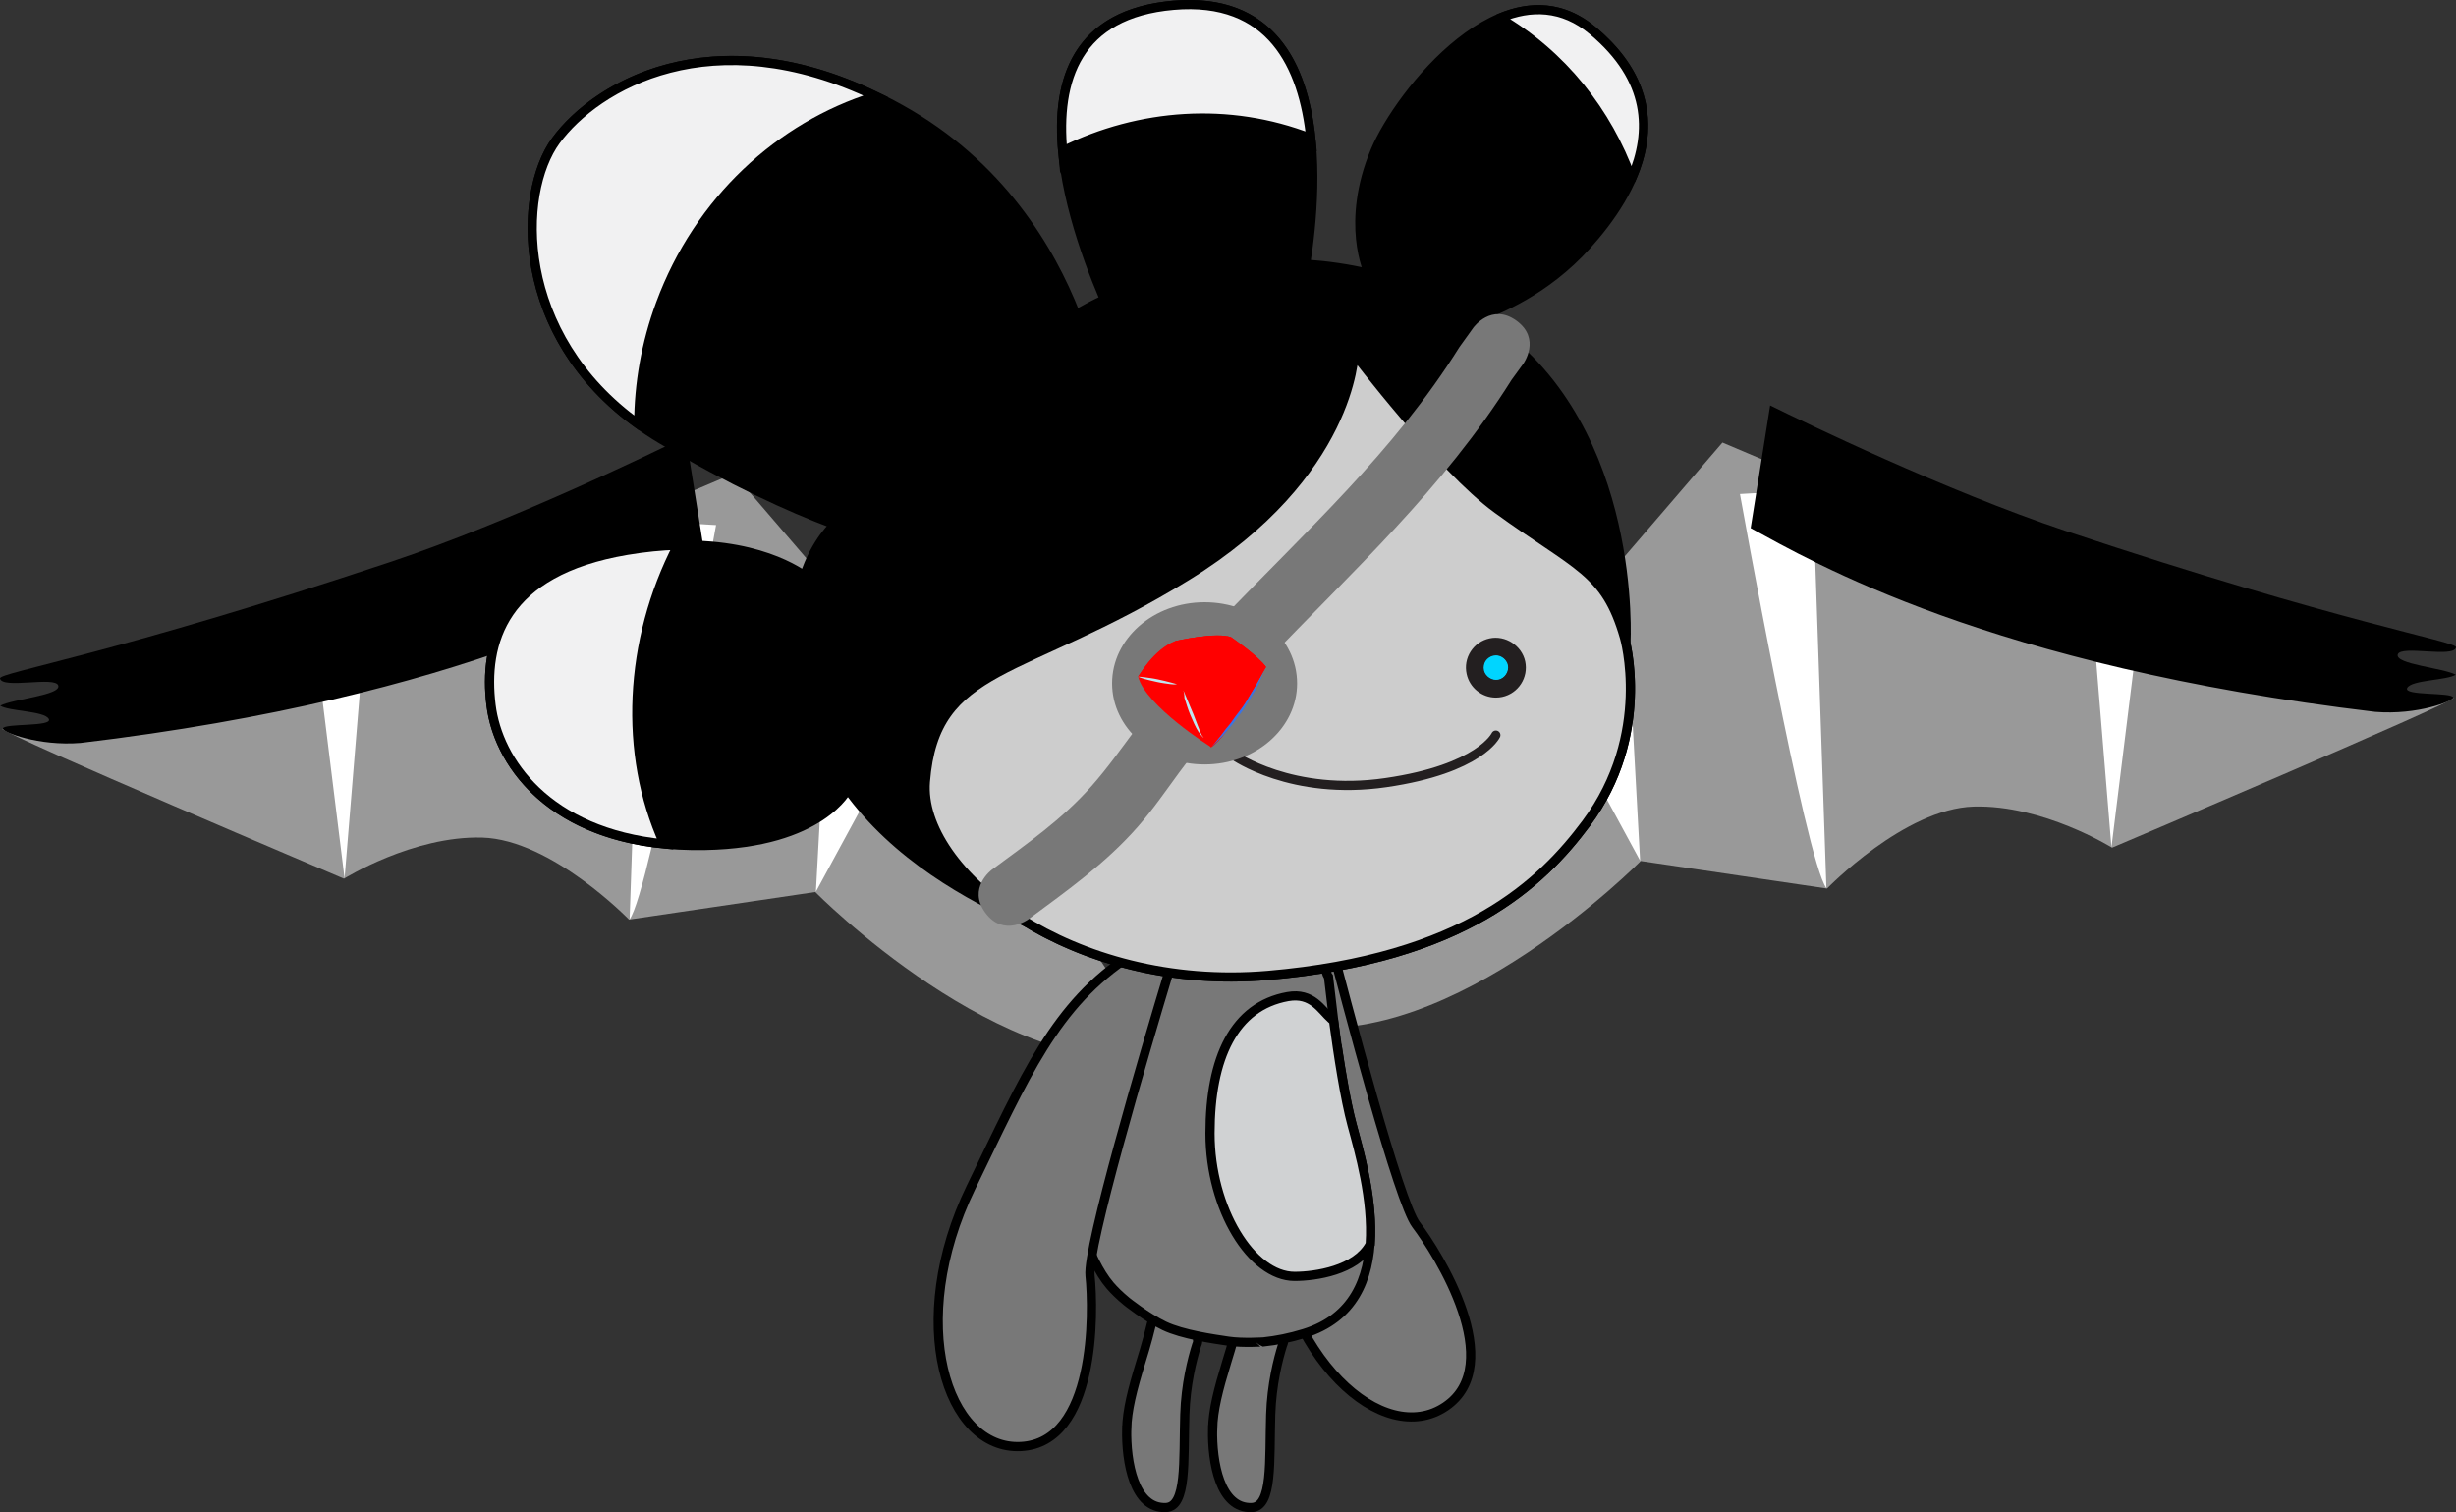 <?xml version="1.0" encoding="utf-8"?>
<svg xmlns="http://www.w3.org/2000/svg" xmlns:xlink="http://www.w3.org/1999/xlink" viewBox="0,0,206.871,127.36" height="127.36" width="206.871" version="1.1">
  <rect x="0" y="0" width="206.871" height="127.36" fill="#333333" stroke="none"/>
  <g transform="translate(-136.564,-116.319)">
    <g style="mix-blend-mode: normal" stroke-dashoffset="0" stroke-dasharray="" stroke-miterlimit="10" fill-rule="nonzero" data-paper-data="{&quot;isPaintingLayer&quot;:true}">
      <g stroke-linejoin="miter" stroke-linecap="butt" stroke-width="1" stroke="none" data-paper-data="{&quot;index&quot;:null}">
        <path fill="#999999" d="M343.248,175.094c-0.205,0.501 -28.783,12.621 -28.783,12.621c0,0 -5.821,-3.632 -11.654,-3.462c-5.832,0.17 -12.355,6.904 -12.355,6.904l-15.691,-2.319c0,0 -15.811,16.051 -29.251,13.865c-0.268,-0.009 16.157,-24.502 17.054,-25.649c1.79,-2.294 8.515,-11.164 8.515,-11.164l10.564,-12.298l42.615,18.076c2.04,0.018 14.316,4.226 18.987,3.427z"/>
        <path fill="#ffffff" d="M274.712,188.81l-6.905,-12.723l6.02,-3.538l0.885,16.262"/>
        <path fill="#ffffff" d="M314.413,187.686l-1.554,-18.937l3.82,0.643l-2.266,18.294"/>
        <path fill="#ffffff" d="M283.121,157.929l6.134,-0.347l1.148,33.546c-1.753,-2.311 -7.282,-33.2 -7.282,-33.2z"/>
        <path fill="#000000" d="M336.658,176.281c-32.615,-3.877 -47.458,-12.675 -52.633,-15.481l1.64,-10.335c2.803,1.384 14.76,7.187 24.886,10.571c23.201,7.751 32.954,9.299 32.885,9.805c-0.164,0.932 -4.666,-0.217 -4.907,0.605c-0.241,0.822 3.832,1.126 4.887,1.698c-0.74,0.483 -3.718,0.432 -4.089,1.115c-0.37,0.683 3.775,0.347 3.868,0.805c0.045,0.296 -3.001,1.501 -6.536,1.216z"/>
      </g>
      <g stroke-linejoin="miter" stroke-linecap="butt" stroke-width="1" stroke="none">
        <path fill="#999999" d="M155.739,174.281l42.615,-18.076l10.564,12.298c0,0 6.725,8.87 8.515,11.164c0.896,1.147 17.322,25.64 17.054,25.649c-13.44,2.186 -29.251,-13.865 -29.251,-13.865l-15.691,2.319c0,0 -6.523,-6.734 -12.355,-6.904c-5.832,-0.17 -11.654,3.462 -11.654,3.462c0,0 -28.578,-12.12 -28.783,-12.621c4.671,0.8 16.946,-3.409 18.987,-3.427z"/>
        <path fill="#ffffff" d="M205.288,191.423l0.885,-16.262l6.02,3.538l-6.905,12.723"/>
        <path fill="#ffffff" d="M165.587,190.3l-2.266,-18.294l3.82,-0.643l-1.554,18.937"/>
        <path fill="#ffffff" d="M189.597,193.742l1.148,-33.546l6.134,0.347c0,0 -5.529,30.888 -7.282,33.2z"/>
        <path fill="#000000" d="M136.805,177.678c0.093,-0.459 4.238,-0.122 3.868,-0.805c-0.371,-0.684 -3.35,-0.633 -4.089,-1.115c1.056,-0.573 5.128,-0.877 4.888,-1.698c-0.241,-0.822 -4.743,0.327 -4.907,-0.605c-0.07,-0.506 9.684,-2.054 32.885,-9.805c10.126,-3.383 22.082,-9.187 24.886,-10.571l1.64,10.335c-5.175,2.806 -20.018,11.604 -52.633,15.481c-3.536,0.285 -6.581,-0.92 -6.536,-1.216z"/>
      </g>
      <path stroke-linejoin="miter" stroke-linecap="butt" stroke-width="0.774" stroke="#000000" fill="#787878" d="M244.799,194.576c0,0.002 0.974,-1.541 2.107,-1.59c1.132,-0.049 1.315,1.018 1.315,1.018c1.893,7.344 6.178,23.563 7.619,25.458c1.869,2.458 7.705,11.775 2.485,15.321c-5.227,3.546 -13.745,-3.956 -14.915,-16.486c-0.971,-10.461 -1.942,-16.837 1.39,-23.72z"/>
      <path stroke-linejoin="miter" stroke-linecap="butt" stroke-width="0.774" stroke="#000000" fill="#787878" d="M238.703,236.686c0.036,-1.607 0.471,-3.296 1.197,-5.677c0,0 0.539,-1.7 0.854,-3.053c0.008,-0.034 0.194,-1.365 1.732,-1.134c1.226,0.183 2.192,0.771 2.191,2.514c0,0.074 -0.087,0.281 -0.087,0.281c-0.373,1.184 -0.913,3.306 -0.994,5.845c-0.124,3.917 0.183,7.751 -1.589,7.831c-2.694,0.121 -3.366,-3.854 -3.306,-6.607z"/>
      <path stroke-linejoin="miter" stroke-linecap="butt" stroke-width="0.774" stroke="#000000" fill="#787878" d="M231.468,236.686c0.037,-1.607 0.471,-3.296 1.198,-5.677c0,0 0.538,-1.7 0.854,-3.053c0.008,-0.034 0.194,-1.365 1.732,-1.134c1.226,0.183 2.192,0.771 2.191,2.514c0,0.074 -0.087,0.281 -0.087,0.281c-0.373,1.184 -0.913,3.306 -0.993,5.845c-0.125,3.917 0.183,7.751 -1.59,7.831c-2.694,0.121 -3.365,-3.854 -3.306,-6.607z"/>
      <g stroke-linejoin="miter" stroke-linecap="butt" stroke-width="0.774" stroke="#000000">
        <path fill="#787878" d="M243.007,229.337c0,-0.002 -1.758,0.122 -2.984,-0.061c-1.225,-0.183 -3.856,-0.552 -5.387,-1.285c-1.53,-0.734 -3.178,-2.061 -3.178,-2.061c-0.58,-0.477 -1.049,-0.941 -1.389,-1.338c-1.944,-2.263 -3.074,-6.953 -3.074,-6.953c-0.413,-1.977 -0.445,-3.476 -0.442,-3.992c0.163,-0.03 0.141,-1.493 0.248,-1.515c0.728,-0.155 0.159,-1.188 3.244,-7.963c1.693,-3.718 0.674,-4.757 1.687,-6.979c0,0 2.724,-2.167 8.782,-2.16c1.647,0.002 4.927,0.469 6.47,1.273c1.304,0.68 1.1,1.802 1.48,2.285l0.677,5.714l0.063,0.149c0.353,2.367 0.784,4.859 1.24,6.558c1.132,4.205 4.365,15.04 -4.043,17.625c-1.18,0.364 -2.313,0.589 -3.393,0.703z"/>
        <path fill="#d0d2d3" d="M251.979,221.068l-0.05,0.14c-1.185,2.086 -4.512,2.614 -6.322,2.614c-3.615,0 -7.123,-5.677 -7.123,-12.042c0,-6.362 2.033,-10.709 6.552,-11.522c2.064,-0.369 2.801,1.114 3.681,1.89l0.176,0.144c0.392,2.899 0.949,6.535 1.557,8.783c0.597,2.213 1.777,6.271 1.53,9.993z"/>
      </g>
      <path stroke-linejoin="miter" stroke-linecap="butt" stroke-width="0.774" stroke="#000000" fill="#787878" d="M231.836,196.761c0.002,0 1.633,-0.816 2.628,-0.272c0.995,0.547 0.596,1.554 0.596,1.554c-2.19,7.261 -6.931,23.354 -6.683,25.719c0.325,3.071 0.484,14.066 -5.822,14.391c-6.307,0.323 -9.701,-10.509 -4.204,-21.828c4.595,-9.452 7.066,-15.405 13.485,-19.564z"/>
      <g>
        <path stroke-linejoin="round" stroke-linecap="round" stroke-width="0.774" stroke="#000000" fill="#000000" d="M273.396,170.018c0.091,0.326 2.267,8.286 -3.232,15.658c-3.725,4.989 -10.215,11.365 -26.798,12.796c-8.12,0.699 -15.348,-1.396 -20.544,-4.597c0.077,0.047 0.149,0.097 0.226,0.143l-0.074,-0.045c-4.828,-2.18 -10.949,-5.552 -15.014,-11.197c0,0 -2.188,4.564 -11.995,4.754c-12.394,0.244 -17.397,-6.626 -18.038,-11.805c-0.651,-5.253 0.954,-11.275 11.428,-13.051c8.768,-1.483 13.535,1.165 14.854,2.065l0.102,0.117c0.966,-2.989 2.577,-4.366 2.577,-4.366l-0.132,-0.047c-3.691,-1.385 -8.547,-3.597 -14.49,-7.132c-12.44,-7.401 -12.317,-20.457 -8.876,-25.152c3.562,-4.853 14.113,-10.951 29.018,-2.65c8.388,4.667 12.633,11.857 14.743,17.244l0.446,-0.176c0.575,-0.331 1.202,-0.658 1.873,-0.966l0.087,-0.153c-3.269,-7.681 -8.204,-23.474 5.847,-24.692c13.363,-1.159 12.213,14.943 11.136,21.79l0.105,0.016c1.726,0.121 3.48,0.374 5.232,0.786c-0.039,-0.081 -2.032,-4.263 0.528,-10.357c2.006,-4.77 10.989,-16.205 18.287,-10.129c7.698,6.412 3.519,13.663 -0.487,18.111c-3.471,3.851 -7.464,5.425 -9.275,6.12l0.051,0.033c0.446,0.28 0.891,0.572 1.332,0.883c12.253,8.623 11.202,26.476 11.202,26.476l-0.027,-0.127c-0.046,-0.2 -0.08,-0.316 -0.09,-0.349zM259.088,142.044c0.741,0.391 1.465,0.813 2.169,1.264M246.505,138.986c-0.158,0.859 -0.338,1.713 -0.535,2.563M231.509,145.596c-0.737,-1.393 -1.397,-2.827 -2.01,-4.278M203.622,170.41c-0.078,-1.717 0.082,-3.45 0.552,-5.106M194.031,162.235M192.467,187.304"/>
        <path stroke-linejoin="miter" stroke-linecap="butt" stroke-width="0.774" stroke="#000000" fill="#f1f1f2" d="M192.531,187.403c-9.898,-0.96 -14.025,-7.006 -14.604,-11.678c-0.651,-5.253 0.954,-11.275 11.428,-13.051c1.524,-0.259 2.926,-0.392 4.209,-0.431l0.099,0.006c-4.175,8.075 -4.57,17.573 -1.196,25.054z"/>
        <path stroke-linejoin="miter" stroke-linecap="butt" stroke-width="0.774" stroke="#000000" fill="#f1f1f2" d="M190.332,152.046c-10.482,-7.543 -10.194,-19.449 -6.942,-23.887c3.392,-4.624 13.138,-10.377 26.945,-3.727l-0.139,0.046c-7.924,2.481 -14.78,8.721 -17.998,17.431c-1.233,3.344 -1.821,6.761 -1.831,10.1z"/>
        <path stroke-linejoin="miter" stroke-linecap="butt" stroke-width="0.774" stroke="#000000" fill="#f1f1f2" d="M226.083,129.128c-0.583,-6.072 1.189,-11.66 9.322,-12.364c8.205,-0.71 10.94,5.085 11.577,11.251l-0.063,-0.064c-6.857,-2.66 -14.348,-2.089 -20.803,1.081z"/>
        <path stroke-linejoin="miter" stroke-linecap="butt" stroke-width="0.774" stroke="#000000" fill="#f1f1f2" d="M262.92,117.83c2.553,-1.065 5.263,-1.048 7.77,1.042c4.931,4.109 4.989,8.561 3.339,12.401l-0.084,0.006c-2.008,-5.543 -5.786,-10.338 -11.037,-13.421z"/>
        <path stroke-linejoin="miter" stroke-linecap="butt" stroke-width="0.774" stroke="#000000" fill="#cdcdcd" d="M262.649,159.164c6.748,4.914 9.129,5.213 10.743,10.84c0,0 2.387,8.146 -3.228,15.673c-3.726,4.989 -10.215,11.365 -26.798,12.796c-16.581,1.427 -29.461,-8.781 -28.856,-16.317c0.804,-10.032 8.075,-8.722 21.996,-17.306c13.919,-8.579 14.112,-18.77 14.112,-18.77c0,0 7.339,9.661 12.03,13.084z"/>
        <g stroke-linejoin="miter" stroke-linecap="butt" stroke="none">
          <path stroke-width="0.774" fill="#ffffff" d="M239.59,173.821c0.112,0.528 -0.224,1.051 -0.754,1.165c-0.532,0.116 -1.054,-0.235 -1.164,-0.751c-0.057,-0.258 -0.012,-0.519 0.129,-0.737c0.143,-0.22 0.361,-0.373 0.622,-0.429c0.07,-0.015 0.142,-0.023 0.213,-0.023c0.454,0 0.854,0.326 0.953,0.775z"/>
          <path stroke-width="0.774" fill="#231f20" d="M241.097,173.497c0.29,1.357 -0.577,2.7 -1.936,2.995c-0.176,0.038 -0.355,0.057 -0.534,0.057c-1.181,0 -2.217,-0.838 -2.461,-1.988c-0.145,-0.658 -0.026,-1.333 0.339,-1.897c0.366,-0.567 0.93,-0.958 1.589,-1.101c1.325,-0.29 2.714,0.6 3.003,1.934zM237.672,174.235c0.109,0.515 0.632,0.866 1.163,0.751c0.53,-0.114 0.866,-0.636 0.754,-1.165c-0.098,-0.45 -0.498,-0.775 -0.953,-0.775c-0.071,0 -0.142,0.009 -0.213,0.023c-0.261,0.056 -0.479,0.208 -0.622,0.429c-0.141,0.218 -0.186,0.479 -0.129,0.737z"/>
          <path stroke-width="0.387" fill="#00d5ff" data-paper-data="{&quot;noHover&quot;:false,&quot;origItem&quot;:[&quot;Path&quot;,{&quot;applyMatrix&quot;:true,&quot;segments&quot;:[[[251.5074,174.9036],[-0.0572,-0.2584],[0.1091,0.5154]],[[252.6704,175.6542],[-0.5308,0.1153],[0.53,-0.1138]],[[253.4248,174.4896],[0.1115,0.5285],[-0.0982,-0.4495]],[[252.4723,173.7143],[0.4542,0],[-0.0712,0]],[[252.2588,173.7375],[0.0711,-0.0147],[-0.2608,0.0557]],[[251.6366,174.1662],[0.1432,-0.2205],[-0.1408,0.2182]]],&quot;closed&quot;:true,&quot;fillColor&quot;:[0,0,0,1],&quot;strokeWidth&quot;:0.77378}]}" d="M237.759,173.471c0.143,-0.221 0.393,-0.395 0.654,-0.451c0.071,-0.015 0.153,-0.024 0.224,-0.024c0.454,0 0.903,0.365 1.001,0.815c0.112,0.528 -0.263,1.11 -0.793,1.224c-0.531,0.115 -1.113,-0.273 -1.222,-0.789c-0.057,-0.258 -0.005,-0.557 0.136,-0.775z"/>
        </g>
        <g stroke-linejoin="miter" stroke-linecap="butt" stroke="none">
          <path stroke-width="0.774" fill="#ffffff" d="M263.525,172.346c0.111,0.528 -0.224,1.051 -0.754,1.165c-0.531,0.115 -1.053,-0.235 -1.164,-0.751c-0.057,-0.258 -0.012,-0.519 0.129,-0.737c0.144,-0.22 0.362,-0.373 0.622,-0.429c0.071,-0.015 0.142,-0.023 0.214,-0.023c0.454,0 0.855,0.326 0.953,0.775z"/>
          <path stroke-width="0.774" fill="#231f20" d="M265.032,172.021c0.291,1.359 -0.576,2.702 -1.936,2.996c-0.176,0.037 -0.355,0.057 -0.534,0.057c-1.181,0 -2.216,-0.837 -2.461,-1.988c-0.145,-0.658 -0.025,-1.333 0.339,-1.897c0.366,-0.567 0.93,-0.959 1.59,-1.101c1.325,-0.29 2.714,0.6 3.002,1.934zM261.607,172.759c0.111,0.516 0.634,0.868 1.163,0.751c0.53,-0.114 0.866,-0.637 0.754,-1.165c-0.098,-0.45 -0.497,-0.775 -0.953,-0.775c-0.07,0 -0.142,0.008 -0.213,0.023c-0.26,0.056 -0.478,0.209 -0.622,0.429c-0.141,0.218 -0.186,0.479 -0.129,0.737z"/>
          <path stroke-width="0.387" fill="#00d5ff" data-paper-data="{&quot;noHover&quot;:false,&quot;origItem&quot;:[&quot;Path&quot;,{&quot;applyMatrix&quot;:true,&quot;segments&quot;:[[[275.442,173.4272],[-0.0565,-0.2584],[0.1107,0.5162]],[[276.605,174.1778],[-0.5293,0.1169],[0.53,-0.1137]],[[277.3594,173.0133],[0.1115,0.5277],[-0.0975,-0.4496]],[[276.4069,172.2379],[0.455,0],[-0.0704,0]],[[276.1934,172.2612],[0.0719,-0.0155],[-0.26,0.0557]],[[275.5712,172.6898],[0.144,-0.2197],[-0.1408,0.2182]]],&quot;closed&quot;:true,&quot;fillColor&quot;:[0,0,0,1],&quot;strokeWidth&quot;:0.77378}]}" d="M261.694,171.995c0.144,-0.22 0.394,-0.395 0.654,-0.451c0.072,-0.015 0.154,-0.024 0.224,-0.024c0.455,0 0.904,0.365 1.001,0.815c0.112,0.528 -0.263,1.11 -0.793,1.224c-0.529,0.117 -1.112,-0.273 -1.222,-0.789c-0.057,-0.258 -0.005,-0.557 0.136,-0.775z"/>
        </g>
        <path stroke-linejoin="miter" stroke-linecap="round" stroke-width="0.774" stroke="#231f20" fill="none" d="M262.559,178.235c0,0 -1.317,2.844 -9.254,4c-7.939,1.162 -12.793,-2.28 -12.793,-2.28"/>
      </g>
      <path stroke-linejoin="miter" stroke-linecap="butt" stroke-width="0" stroke="none" fill="#787878" d="M245.82,173.875c0,3.773 -3.489,6.831 -7.792,6.831c-4.304,0 -7.792,-3.058 -7.792,-6.831c0,-3.773 3.489,-6.831 7.792,-6.831c4.304,0 7.792,3.058 7.792,6.831z"/>
      <path stroke-linejoin="miter" stroke-linecap="butt" stroke-width="0.5" stroke="none" fill="#787878" d="M264.293,143.329c2.102,1.519 0.583,3.621 0.583,3.621l-0.989,1.359c-5.773,9.197 -13.361,16.078 -20.831,23.905c0,0 -1.137,1.19 -2.547,0.768c1.078,1.369 0.001,2.966 0.001,2.966l-0.86,1.131c-2.98,2.629 -4.669,5.945 -7.274,8.904c-2.715,3.084 -5.913,5.336 -9.182,7.76c0,0 -2.083,1.545 -3.628,-0.539c-1.545,-2.083 0.539,-3.628 0.539,-3.628c2.986,-2.213 5.912,-4.231 8.396,-7.042c2.748,-3.109 4.568,-6.523 7.7,-9.33l0.008,-0.156c0,0 1.135,-1.683 2.886,-1.067c-1.377,-1.689 0.21,-3.351 0.21,-3.351c7.231,-7.559 14.631,-14.187 20.185,-23.075l1.181,-1.644c0,0 1.519,-2.102 3.621,-0.583z"/>
      <path stroke-linejoin="miter" stroke-linecap="butt" stroke-width="1" stroke="none" fill="#ff0000" d="M232.434,173.315c0,0 1.299,-2.329 3.136,-3.001c0,0 3.539,-0.806 4.704,-0.314c0,0 2.329,1.613 2.912,2.509c0,0 -3.136,5.824 -4.614,6.72c0,0.045 -5.555,-3.494 -6.137,-5.913z"/>
      <path stroke-linejoin="miter" stroke-linecap="butt" stroke-width="1" stroke="none" fill="#ff0000" d="M238.571,179.273l-0.403,-3.091l2.15,-2.598l2.464,-1.523c0.179,0.134 0.314,0.314 0.403,0.448c0,0 -3.091,5.824 -4.614,6.764z"/>
      <path stroke-linejoin="miter" stroke-linecap="butt" stroke-width="1" stroke="none" fill="#ff0000" d="M237.272,172.15l3.046,1.434c-0.09,1.434 -1.747,5.689 -1.747,5.689c-1.299,-1.344 -2.419,-5.241 -2.419,-5.241z"/>
      <path stroke-linejoin="miter" stroke-linecap="butt" stroke-width="1" stroke="none" fill="#ff0000" d="M243.185,172.509c-1.12,0.627 -1.792,0.762 -2.867,1.075c-1.613,0.493 -4.166,0.448 -4.166,0.448c-0.806,0 -3.718,-0.717 -3.718,-0.717c0,0 1.344,-2.285 3.136,-3.001c0,0 3.494,-0.806 4.704,-0.314c0,0 2.329,1.613 2.912,2.509z"/>
      <path stroke-linejoin="miter" stroke-linecap="butt" stroke-width="1" stroke="none" fill="#ff0000" d="M239.154,170.896l1.21,2.733c-1.613,0.493 -4.166,0.448 -4.166,0.448l0.179,-2.912l0.538,-1.075c0.582,-0.134 1.254,-0.179 1.881,-0.224z"/>
      <path stroke-linejoin="miter" stroke-linecap="butt" stroke-width="1" stroke="none" fill="#ff0000" d="M239.915,171.747c0.224,0 2.105,0.403 3.181,0.627c0.045,0.045 0.045,0.09 0.09,0.134c-1.12,0.627 -1.792,0.762 -2.867,1.075c-1.613,0.493 -4.166,0.448 -4.166,0.448c-0.806,0 -3.718,-0.717 -3.718,-0.717c0,0 0.045,-0.09 0.134,-0.224c1.299,-0.403 3.181,-0.986 3.539,-0.986c0.538,0 3.494,-0.314 3.808,-0.358z"/>
      <path stroke-linejoin="miter" stroke-linecap="butt" stroke-width="1" stroke="none" fill="#ff0000" d="M235.57,170.314c0,0 3.494,-0.806 4.749,-0.269c-0.314,0.806 -1.12,0.896 -1.12,0.896l-2.822,0.179c-0.538,-0.403 -0.806,-0.806 -0.806,-0.806z"/>
      <path stroke-linejoin="miter" stroke-linecap="butt" stroke-width="1" stroke="none" fill="#ff0000" d="M243.185,172.464c-1.12,0.627 -1.792,0.762 -2.867,1.075l-1.165,-2.643l0.762,-0.986c0.134,0 0.269,0.045 0.358,0.09c0,0 2.329,1.613 2.912,2.464z"/>
      <path stroke-linejoin="miter" stroke-linecap="butt" stroke-width="1" stroke="none" fill="#3b73e4" d="M243.185,172.509c0,0 -0.045,0.134 -0.134,0.314c-0.09,0.224 -0.224,0.493 -0.358,0.851c-0.09,0.179 -0.179,0.358 -0.269,0.538c-0.09,0.179 -0.224,0.403 -0.358,0.627c-0.224,0.403 -0.538,0.851 -0.806,1.299c-0.314,0.403 -0.627,0.851 -0.896,1.21c-0.314,0.358 -0.582,0.717 -0.851,0.986c-0.538,0.582 -0.896,0.896 -0.896,0.896c0,0 0.358,-0.403 0.806,-0.986c0.224,-0.314 0.493,-0.672 0.806,-1.03c0.269,-0.403 0.582,-0.806 0.896,-1.21c0.314,-0.403 0.582,-0.851 0.806,-1.254c0.269,-0.403 0.493,-0.806 0.672,-1.12c0.179,-0.314 0.358,-0.627 0.448,-0.806c0.09,-0.179 0.134,-0.314 0.134,-0.314z"/>
      <path stroke-linejoin="miter" stroke-linecap="butt" stroke-width="1" stroke="none" fill="#bee6f1" d="M232.434,173.315c0,0 0.224,0 0.538,0.045c0.314,0.045 0.717,0.09 1.12,0.179c0.403,0.09 0.806,0.179 1.12,0.269c0.314,0.09 0.493,0.134 0.493,0.134c0,0 -0.224,0.045 -0.538,0c-0.314,-0.045 -0.717,-0.09 -1.12,-0.179c-0.403,-0.09 -0.806,-0.179 -1.12,-0.269c-0.314,-0.09 -0.493,-0.179 -0.493,-0.179z"/>
      <path stroke-linejoin="miter" stroke-linecap="butt" stroke-width="1" stroke="none" fill="#bee6f1" d="M236.242,174.48c0,0 0.134,0.269 0.269,0.627c0.179,0.403 0.358,0.896 0.582,1.389c0.179,0.493 0.403,1.03 0.538,1.389c0.09,0.179 0.134,0.358 0.224,0.448c0.09,0.09 0.09,0.134 0.09,0.134c0,0 -0.045,-0.045 -0.134,-0.134c-0.09,-0.09 -0.179,-0.224 -0.314,-0.403c-0.224,-0.358 -0.448,-0.851 -0.672,-1.389c-0.224,-0.538 -0.358,-1.03 -0.493,-1.434c0,-0.358 -0.09,-0.627 -0.09,-0.627z"/>
      <path stroke-linejoin="miter" stroke-linecap="butt" stroke-width="1" stroke="none" fill="#ff0000" d="M239.915,171.747c0.224,0 2.105,0.403 3.181,0.627c0.045,0.045 0.045,0.09 0.09,0.134c-1.12,0.627 -1.792,0.762 -2.867,1.075l-0.762,-1.792c0.179,0 0.314,0 0.358,-0.045z"/>
      <path stroke-linejoin="miter" stroke-linecap="butt" stroke-width="1" stroke="none" fill="#ff0000" d="M239.557,171.792l0.762,1.792c-1.613,0.493 -4.166,0.448 -4.166,0.448l0.134,-1.926c0.717,-0.045 2.509,-0.224 3.27,-0.314z"/>
    </g>
  </g>
</svg>
